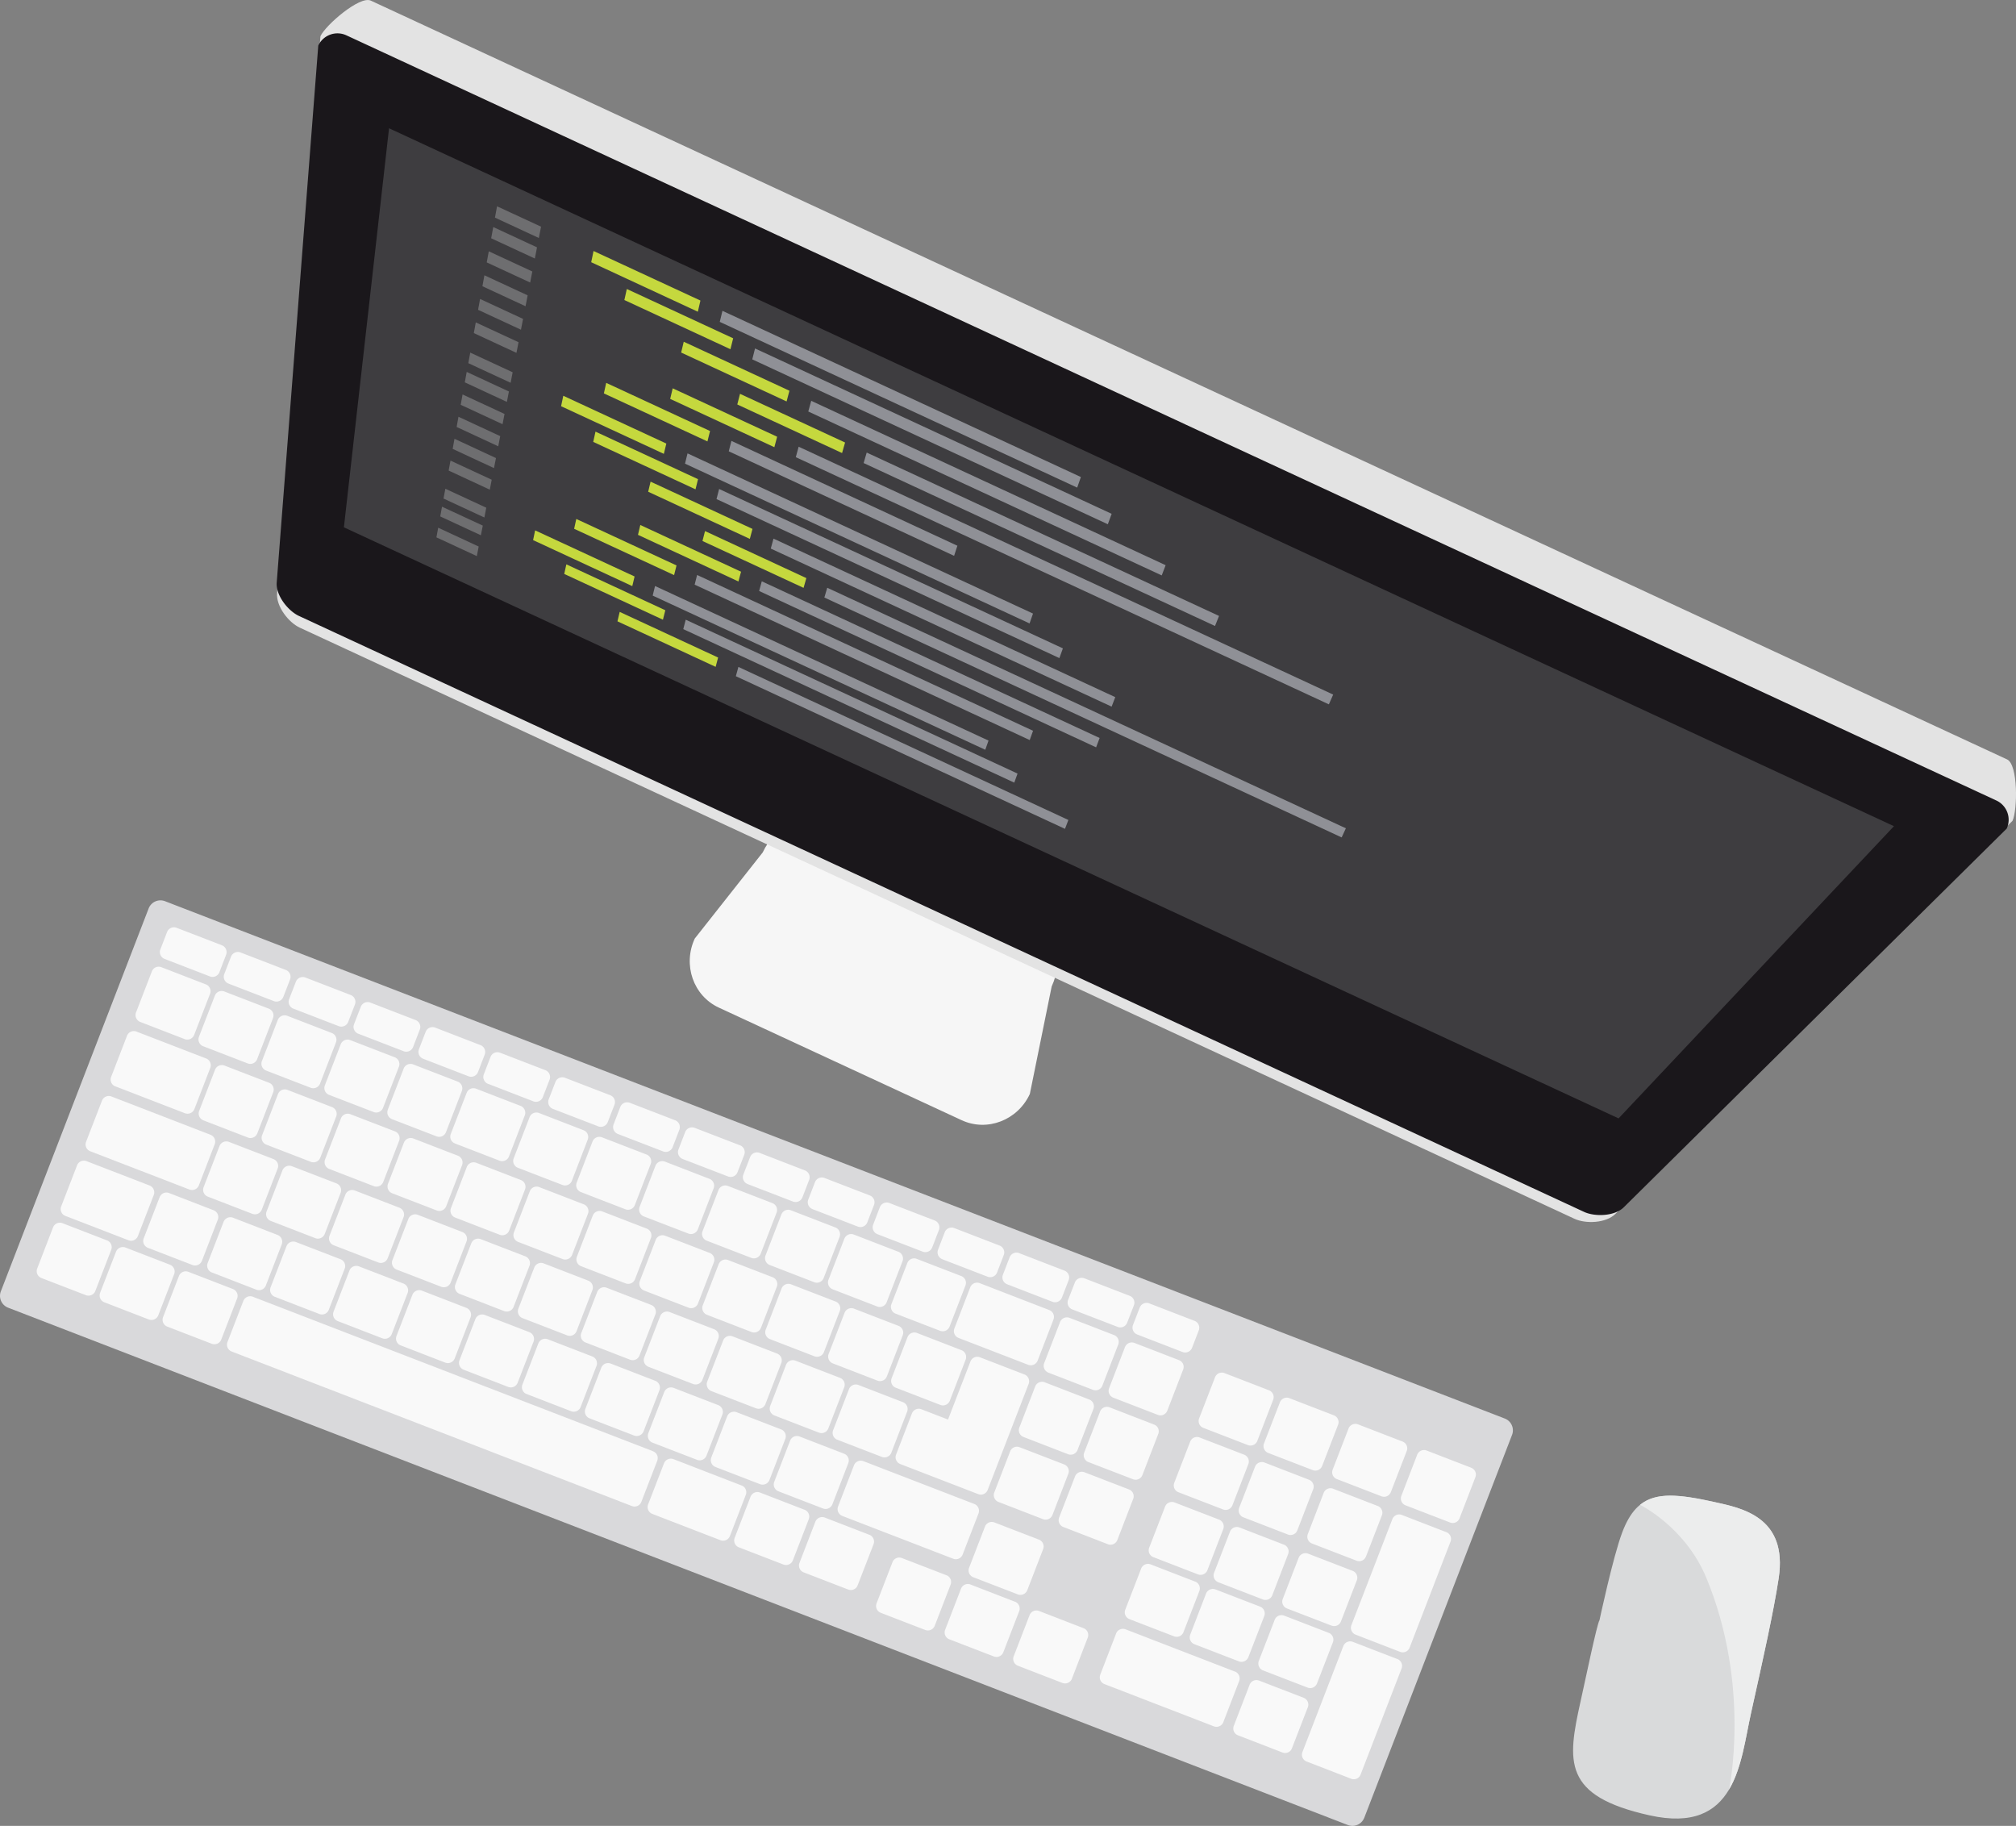 <?xml version="1.0" encoding="UTF-8"?> <svg xmlns="http://www.w3.org/2000/svg" version="1.0" width="659.14" height="596.88"><rect width="100%" height="100%" fill="#808080" stroke="none"/><path fill="#F6F6F6" d="M336.71 357.62c-3.98 8.6-13.97 12.44-22.3 8.57l-79.4-36.81c-8.32-3.86-11.84-13.96-7.86-22.56l22.22-28.16c3.99-8.6 13.04-12.87 20.22-9.54l68.48 31.75c7.18 3.33 9.77 13 5.78 21.6l-7.14 35.15z"></path><path fill="#E3E3E3" d="M309.38 303.18l205.42 95.25c3.6 1.67 10.32 1.5 13.44-1.68L658 268.33c1.67-3.6 1.84-18.4-1.76-20.07L121.23.2c-3.6-1.67-14.8 8.03-16.46 11.63L90.6 193.83c-.4 4.43 3.8 9.67 7.4 11.34l209.92 97.34 1.46.67z"></path><path fill="#1A171B" d="M310.72 300.1l207.19 96.06c3.5 1.63 10.03 1.49 13.04-1.55l125.16-123.75a6.94 6.94 0 00-3.44-9.2L387.53 138.73l-3.06-1.43L113.3 11.57a6.94 6.94 0 00-9.24 3.32L90.48 190.37c-.37 4.27 3.74 9.34 7.24 10.97l211.58 98.1 1.42.66z"></path><path fill="#3E3D40" d="M529.2 365.6L112.44 172.38 127.2 41.93l492.04 228.15z"></path><path fill="#C5D83E" d="M228.16 101.9L193.3 85.72l.76-3.67 34.95 16.2z"></path><path opacity=".25" fill="#FFF" d="M176.18 77.8l-14.35-6.66.68-3.7 14.39 6.66zM174.87 84.51l-14.28-6.62.68-3.67 14.31 6.64zM173.34 92.36l-14.2-6.58.67-3.63 14.23 6.6zM171.83 100.11l-14.1-6.54.65-3.58 14.14 6.56zM170.33 107.78l-14.02-6.5.65-3.55 14.06 6.52zM168.86 115.35l-13.94-6.46.64-3.5 13.98 6.48z"></path><path opacity=".5" fill="#E0E4ED" d="M352.19 159.4l-116.86-54.18.88-3.61 117.19 54.33z"></path><path fill="#C5D83E" d="M238.82 114.16l-34.68-16.08.8-3.61 34.77 16.12z"></path><path opacity=".5" fill="#E0E4ED" d="M362.21 171.38l-116.25-53.9.9-3.57 116.6 54.06z"></path><path fill="#C5D83E" d="M257.18 131.23l-34.47-15.98.84-3.54 34.56 16.02z"></path><path opacity=".5" fill="#E0E4ED" d="M379.83 188.1l-115.56-53.58.96-3.49 115.88 53.73z"></path><path fill="#C5D83E" d="M275.32 148.1l-34.26-15.88.89-3.48 34.35 15.92z"></path><path opacity=".5" fill="#E0E4ED" d="M397.25 204.63l-114.88-53.26 1-3.43 115.2 53.41z"></path><path fill="#C5D83E" d="M253.18 146.19l-34.06-15.79.82-3.46 34.15 15.83z"></path><path opacity=".5" fill="#E0E4ED" d="M434.48 230.25l-174.29-80.8.93-3.42 174.77 81.03z"></path><path fill="#C5D83E" d="M231.3 144.3l-33.86-15.7.76-3.44 33.95 15.74z"></path><path opacity=".5" fill="#E0E4ED" d="M311.95 181.7l-73.68-34.17.87-3.4 73.88 34.27z"></path><path fill="#C5D83E" d="M217.05 148.36l-33.6-15.57.72-3.41L217.86 145z"></path><path opacity=".25" fill="#FFF" d="M166.95 125.13l-13.83-6.41.63-3.45 13.87 6.43zM165.73 131.38l-13.76-6.39.62-3.41 13.8 6.4zM164.31 138.67l-13.68-6.34.61-3.38 13.72 6.37zM162.9 145.89l-13.6-6.31.6-3.34 13.65 6.33zM161.51 153.02L148 146.74l.6-3.3 13.56 6.3zM160.14 160.07l-13.45-6.24.6-3.26 13.48 6.25z"></path><path opacity=".5" fill="#E0E4ED" d="M336.62 203.8l-112.65-52.23.82-3.36 112.96 52.37z"></path><path fill="#C5D83E" d="M227.4 159.96l-33.44-15.5.74-3.36 33.52 15.54z"></path><path opacity=".5" fill="#E0E4ED" d="M346.37 215.13l-112.1-51.98.85-3.3 112.4 52.1z"></path><path fill="#C5D83E" d="M245.16 176.16l-33.23-15.41.78-3.3 33.32 15.45z"></path><path opacity=".5" fill="#E0E4ED" d="M363.45 231l-111.44-51.67.89-3.25 111.74 51.82z"></path><path fill="#C5D83E" d="M206.73 191.6l-32.43-15.04.66-3.18 32.52 15.07z"></path><path opacity=".25" fill="#FFF" d="M158.37 169.17l-13.36-6.2.6-3.2 13.38 6.2zM157.23 174.98l-13.29-6.16.58-3.18 13.33 6.18zM155.9 181.79l-13.21-6.13.58-3.15 13.24 6.15z"></path><path opacity=".5" fill="#E0E4ED" d="M322.14 245.1L213.4 194.7l.77-3.13L323.2 242.1z"></path><path fill="#C5D83E" d="M216.75 202.58l-32.27-14.96.69-3.13 32.36 15z"></path><path opacity=".5" fill="#E0E4ED" d="M331.62 255.84L223.4 205.66l.8-3.08 108.49 50.3z"></path><path fill="#C5D83E" d="M233.98 217.99l-32.1-14.88.73-3.08 32.18 14.92z"></path><path opacity=".5" fill="#E0E4ED" d="M348.2 270.95l-107.61-49.9.83-3.03 107.89 50.03z"></path><path fill="#C5D83E" d="M262.73 192.17l-33.05-15.32.83-3.24 33.13 15.37z"></path><path opacity=".5" fill="#E0E4ED" d="M438.66 273.75l-169.13-78.42.94-3.19 169.57 78.63z"></path><path fill="#C5D83E" d="M241.44 190.08l-32.85-15.24.76-3.22 32.94 15.27z"></path><path opacity=".5" fill="#E0E4ED" d="M358.38 244.3L248.2 193.2l.87-3.17 110.46 51.22z"></path><path fill="#C5D83E" d="M220.4 188l-32.68-15.14.7-3.21 32.77 15.19z"></path><path opacity=".5" fill="#E0E4ED" d="M336.67 241.92l-109.55-50.8.8-3.16 109.84 50.93z"></path><g><path fill="#D9DADB" d="M522.96 529.65s4.38-20.57 7.4-28.62c5.08-13.54 13.22-13.8 30.23-10 8.69 1.93 24.03 4.77 20.95 24.96-1.7 11.1-4.93 25.57-9.04 44.04-3.56 16.03-4.7 39.74-33.19 33.4-28.47-6.33-26.92-17.54-22.52-37.33 1.48-6.63 5.36-25.32 6.17-26.45z"></path><path fill="#ECEDED" d="M536.22 491.93c5.2-4.2 12.7-3.5 24.37-.9 8.69 1.93 24.03 4.77 20.95 24.96-1.7 11.1-4.93 25.57-9.04 44.04-1.77 7.98-2.94 17.85-7.18 24.98 0 0 7.26-33.8-7.42-69.2-6.93-16.72-21.68-23.88-21.68-23.88z"></path></g><g><path fill="#D9D9DB" d="M446.04 594.24a4.14 4.14 0 01-5.35 2.36L2.65 427.48a4.14 4.14 0 01-2.37-5.35L48.6 296.97a4.14 4.14 0 015.35-2.37L492 463.72a4.14 4.14 0 012.37 5.35l-48.32 125.17z"></path><path fill="#F9F9F9" d="M53.82 313.47l14.79 5.71a2.4 2.4 0 003.12-1.35l2.2-5.73a2.4 2.4 0 00-1.4-3.1l-14.78-5.7a2.4 2.4 0 00-3.11 1.35l-2.21 5.72a2.4 2.4 0 001.39 3.1zM74.71 321.54l14.8 5.71a2.4 2.4 0 003.12-1.36l2.21-5.72a2.4 2.4 0 00-1.4-3.1l-14.8-5.71a2.41 2.41 0 00-3.1 1.35l-2.22 5.73a2.4 2.4 0 001.4 3.1zM95.94 329.73l14.79 5.71a2.4 2.4 0 003.1-1.35l2.22-5.73a2.4 2.4 0 00-1.4-3.1l-14.78-5.7a2.4 2.4 0 00-3.12 1.34l-2.22 5.73a2.4 2.4 0 001.4 3.1zM117.14 337.92l14.8 5.71a2.4 2.4 0 003.12-1.35l2.2-5.73a2.4 2.4 0 00-1.39-3.1l-14.8-5.71a2.4 2.4 0 00-3.1 1.36l-2.22 5.73a2.4 2.4 0 001.4 3.1zM138.36 346.11l14.79 5.71a2.41 2.41 0 003.13-1.35l2.2-5.73a2.4 2.4 0 00-1.4-3.1l-14.78-5.71a2.4 2.4 0 00-3.12 1.36l-2.21 5.72a2.4 2.4 0 001.4 3.1zM159.58 354.3l14.79 5.72a2.4 2.4 0 003.1-1.36l2.22-5.73a2.4 2.4 0 00-1.4-3.1l-14.79-5.7a2.4 2.4 0 00-3.11 1.35l-2.21 5.73a2.4 2.4 0 001.4 3.1zM180.79 362.5l14.8 5.7a2.4 2.4 0 003.1-1.35l2.22-5.73a2.4 2.4 0 00-1.4-3.1l-14.8-5.7a2.4 2.4 0 00-3.1 1.35l-2.21 5.73a2.4 2.4 0 001.39 3.1zM202 370.69l14.8 5.7a2.4 2.4 0 003.11-1.35l2.21-5.73a2.4 2.4 0 00-1.39-3.1l-14.79-5.7a2.41 2.41 0 00-3.13 1.35l-2.2 5.73a2.41 2.41 0 001.4 3.1zM223.22 378.88l14.8 5.7a2.4 2.4 0 003.1-1.35l2.21-5.73a2.4 2.4 0 00-1.39-3.1l-14.79-5.7a2.41 2.41 0 00-3.12 1.35l-2.21 5.73a2.4 2.4 0 001.4 3.1zM244.44 387.07l14.79 5.7a2.4 2.4 0 003.12-1.35l2.21-5.72a2.4 2.4 0 00-1.4-3.1l-14.8-5.72a2.4 2.4 0 00-3.1 1.36l-2.22 5.72a2.4 2.4 0 001.4 3.1zM265.65 395.26l14.8 5.7a2.4 2.4 0 003.11-1.35l2.21-5.73a2.4 2.4 0 00-1.4-3.1l-14.78-5.7a2.4 2.4 0 00-3.12 1.35l-2.21 5.73a2.4 2.4 0 001.4 3.1zM286.87 403.45l14.78 5.7a2.41 2.41 0 003.13-1.35l2.21-5.73a2.41 2.41 0 00-1.4-3.1l-14.79-5.7a2.4 2.4 0 00-3.12 1.35l-2.2 5.73a2.4 2.4 0 001.4 3.1zM308.08 411.64l14.79 5.7a2.4 2.4 0 003.12-1.35l2.2-5.73a2.4 2.4 0 00-1.4-3.1l-14.78-5.7a2.4 2.4 0 00-3.12 1.35l-2.2 5.72a2.41 2.41 0 001.39 3.1zM329.3 419.83l14.79 5.71a2.4 2.4 0 003.11-1.36l2.21-5.72a2.4 2.4 0 00-1.39-3.1l-14.79-5.71a2.4 2.4 0 00-3.12 1.35l-2.21 5.73a2.4 2.4 0 001.4 3.1zM350.62 428.06l14.79 5.7a2.4 2.4 0 003.11-1.34l2.22-5.73a2.4 2.4 0 00-1.4-3.1l-14.8-5.71a2.4 2.4 0 00-3.1 1.35l-2.23 5.73a2.4 2.4 0 001.4 3.1zM371.83 436.25l14.79 5.71a2.4 2.4 0 003.12-1.35l2.21-5.73a2.4 2.4 0 00-1.4-3.1l-14.8-5.71a2.4 2.4 0 00-3.1 1.35l-2.22 5.73a2.4 2.4 0 001.4 3.1zM67.3 321.79l-14.55-5.62a2.38 2.38 0 00-3.09 1.37l-5.19 13.44a2.39 2.39 0 001.37 3.08l14.56 5.63a2.39 2.39 0 003.08-1.38l5.2-13.44a2.39 2.39 0 00-1.37-3.08zM66.41 342l14.57 5.63a2.38 2.38 0 003.08-1.37l5.2-13.44a2.39 2.39 0 00-1.37-3.09l-14.56-5.62a2.38 2.38 0 00-3.08 1.37l-5.2 13.44a2.4 2.4 0 001.36 3.09zM87 349.96l14.56 5.62a2.39 2.39 0 003.09-1.37l5.19-13.44a2.38 2.38 0 00-1.37-3.09l-14.56-5.62a2.4 2.4 0 00-3.09 1.37l-5.19 13.44a2.39 2.39 0 001.37 3.09zM107.58 357.9l14.57 5.62a2.38 2.38 0 003.08-1.36l5.19-13.44a2.39 2.39 0 00-1.36-3.1L114.49 340a2.4 2.4 0 00-3.09 1.38l-5.19 13.43a2.39 2.39 0 001.37 3.09zM126.8 362.76a2.4 2.4 0 001.36 3.09l14.57 5.62a2.38 2.38 0 003.08-1.37l5.19-13.44a2.38 2.38 0 00-1.36-3.09l-14.57-5.62a2.4 2.4 0 00-3.09 1.37l-5.19 13.44zM152.57 357.27l-5.19 13.44a2.38 2.38 0 001.36 3.08l14.57 5.63a2.4 2.4 0 003.1-1.37l5.17-13.43a2.4 2.4 0 00-1.36-3.1l-14.57-5.63a2.38 2.38 0 00-3.08 1.38zM173.15 365.21l-5.2 13.45a2.39 2.39 0 001.37 3.08l14.57 5.62c1.23.48 2.61-.14 3.09-1.37l5.18-13.44a2.38 2.38 0 00-1.36-3.08l-14.56-5.63a2.4 2.4 0 00-3.1 1.37zM193.73 373.16l-5.18 13.44a2.39 2.39 0 001.36 3.08l14.57 5.63a2.38 2.38 0 003.08-1.37l5.19-13.44a2.38 2.38 0 00-1.36-3.09l-14.57-5.62a2.39 2.39 0 00-3.09 1.37zM231.96 385.36l-14.56-5.63a2.4 2.4 0 00-3.1 1.37l-5.18 13.44a2.4 2.4 0 001.37 3.1l14.56 5.6a2.39 2.39 0 003.1-1.36l5.18-13.43a2.4 2.4 0 00-1.37-3.1zM252.55 393.3l-14.57-5.62a2.38 2.38 0 00-3.08 1.38l-5.2 13.43a2.38 2.38 0 001.37 3.09l14.57 5.62a2.39 2.39 0 003.08-1.37l5.19-13.44a2.38 2.38 0 00-1.36-3.08zM266.21 419.15a2.38 2.38 0 003.09-1.37l5.2-13.44a2.4 2.4 0 00-1.38-3.09l-14.56-5.62a2.39 2.39 0 00-3.08 1.37l-5.2 13.44a2.39 2.39 0 001.37 3.08l14.56 5.63zM286.8 427.1a2.4 2.4 0 003.08-1.37l5.2-13.44a2.39 2.39 0 00-1.37-3.1l-14.56-5.62a2.4 2.4 0 00-3.09 1.38l-5.2 13.44a2.4 2.4 0 001.38 3.08l14.56 5.62zM314.3 417.14l-14.58-5.62a2.38 2.38 0 00-3.07 1.37l-5.2 13.44a2.38 2.38 0 001.36 3.09l14.57 5.62c1.23.47 2.6-.14 3.08-1.37l5.2-13.44a2.38 2.38 0 00-1.37-3.09zM344.44 431.34a2.39 2.39 0 00-1.37-3.08l-22.75-8.8a2.39 2.39 0 00-3.1 1.38l-5.18 13.44a2.38 2.38 0 001.37 3.09l22.75 8.78a2.4 2.4 0 003.1-1.37l5.18-13.44zM35 405.49l-14.57-5.63a2.4 2.4 0 00-3.09 1.38l-5.18 13.44a2.4 2.4 0 001.35 3.09l14.57 5.62a2.4 2.4 0 003.09-1.37l5.19-13.44a2.39 2.39 0 00-1.37-3.1zM55.57 413.43l-14.56-5.62a2.4 2.4 0 00-3.08 1.38l-5.2 13.44a2.39 2.39 0 001.37 3.08l14.56 5.63c1.24.47 2.6-.14 3.09-1.37l5.19-13.45a2.39 2.39 0 00-1.37-3.09zM76.16 421.38l-14.56-5.62a2.4 2.4 0 00-3.1 1.37l-5.18 13.44a2.38 2.38 0 001.36 3.09l14.57 5.62a2.4 2.4 0 003.08-1.36l5.2-13.45a2.4 2.4 0 00-1.38-3.09zM213.52 474.41L82.66 423.9a2.39 2.39 0 00-3.09 1.37l-5.2 13.45a2.39 2.39 0 001.37 3.08l130.87 50.53c1.23.47 2.6-.14 3.08-1.37l5.2-13.45a2.39 2.39 0 00-1.37-3.09zM296.72 437.1l-5.2 13.45a2.38 2.38 0 001.37 3.1l14.57 5.62c1.22.47 2.6-.14 3.08-1.37l5.19-13.45a2.39 2.39 0 00-1.37-3.08l-14.56-5.63a2.38 2.38 0 00-3.08 1.37zM289.96 449.95l5.19-13.45a2.38 2.38 0 00-1.37-3.08l-14.56-5.62a2.38 2.38 0 00-3.09 1.36l-5.2 13.44a2.39 2.39 0 001.38 3.1l14.56 5.62c1.23.48 2.61-.14 3.09-1.37zM269.38 442l5.19-13.44a2.39 2.39 0 00-1.37-3.09l-14.56-5.62a2.38 2.38 0 00-3.1 1.36l-5.18 13.45a2.39 2.39 0 001.37 3.09l14.56 5.62a2.39 2.39 0 003.09-1.37zM234.97 413.27l-5.2 13.45a2.38 2.38 0 001.37 3.08l14.57 5.63a2.4 2.4 0 003.09-1.37l5.19-13.45a2.4 2.4 0 00-1.37-3.08l-14.57-5.63a2.38 2.38 0 00-3.08 1.37zM214.39 405.32l-5.2 13.45a2.4 2.4 0 001.37 3.09l14.57 5.62c1.22.48 2.6-.14 3.08-1.37l5.19-13.45a2.38 2.38 0 00-1.36-3.08l-14.57-5.62a2.38 2.38 0 00-3.08 1.36zM193.8 397.38l-5.18 13.44a2.39 2.39 0 001.35 3.09l14.57 5.62c1.24.48 2.61-.14 3.08-1.37l5.2-13.44a2.38 2.38 0 00-1.36-3.09l-14.57-5.62a2.38 2.38 0 00-3.08 1.37zM183.96 411.59a2.4 2.4 0 003.09-1.38l5.19-13.44a2.38 2.38 0 00-1.37-3.08l-14.57-5.63a2.38 2.38 0 00-3.08 1.37l-5.19 13.44a2.39 2.39 0 001.36 3.1l14.57 5.62zM163.38 403.64a2.39 2.39 0 003.09-1.37l5.19-13.44a2.39 2.39 0 00-1.37-3.09l-14.56-5.62a2.39 2.39 0 00-3.1 1.36l-5.19 13.45a2.39 2.39 0 001.38 3.09l14.56 5.62zM142.8 395.7a2.4 2.4 0 003.08-1.37l5.2-13.45a2.38 2.38 0 00-1.37-3.08l-14.57-5.63a2.38 2.38 0 00-3.08 1.37l-5.2 13.44a2.39 2.39 0 001.37 3.1l14.57 5.62zM122.22 387.75c1.22.48 2.6-.14 3.08-1.37l5.19-13.44a2.39 2.39 0 00-1.37-3.1l-14.56-5.61a2.38 2.38 0 00-3.08 1.36l-5.2 13.45a2.39 2.39 0 001.37 3.08l14.56 5.63zM101.63 379.8a2.39 2.39 0 003.09-1.37l5.2-13.44a2.39 2.39 0 00-1.38-3.09l-14.56-5.62a2.38 2.38 0 00-3.09 1.37l-5.19 13.44a2.39 2.39 0 001.37 3.09l14.56 5.62zM84.13 370.49l5.2-13.45a2.39 2.39 0 00-1.36-3.09l-14.58-5.62a2.39 2.39 0 00-3.08 1.37l-5.19 13.45a2.38 2.38 0 001.36 3.08l14.57 5.63c1.23.47 2.6-.14 3.08-1.37zM37.7 355.12l22.76 8.79a2.4 2.4 0 003.1-1.37l5.19-13.44a2.38 2.38 0 00-1.38-3.1l-22.76-8.78a2.37 2.37 0 00-3.08 1.37l-5.19 13.44a2.38 2.38 0 001.36 3.1z"></path><path fill="#F9F9F9" d="M327.58 475l.54-1.38 8.2-21.22a2.39 2.39 0 00-1.37-3.09l-14.57-5.62a2.38 2.38 0 00-3.08 1.36l-7.34 19-8.7-3.36a2.38 2.38 0 00-3.1 1.36l-5.18 13.45a2.39 2.39 0 001.36 3.09l25.5 9.84c1.23.48 2.61-.14 3.08-1.37l4.66-12.06zM273.76 470.64l14.56 5.62a2.4 2.4 0 003.1-1.36l5.18-13.45a2.4 2.4 0 00-1.37-3.08l-14.56-5.62a2.38 2.38 0 00-3.09 1.36l-5.19 13.44a2.39 2.39 0 001.37 3.1zM253.18 462.7l14.56 5.62c1.23.47 2.6-.14 3.09-1.37l5.19-13.45a2.38 2.38 0 00-1.37-3.08l-14.56-5.62a2.38 2.38 0 00-3.09 1.36l-5.18 13.45a2.4 2.4 0 001.36 3.09zM250.25 459l5.2-13.44a2.39 2.39 0 00-1.38-3.08l-14.56-5.63a2.38 2.38 0 00-3.08 1.37l-5.2 13.44a2.38 2.38 0 001.37 3.09l14.57 5.62c1.22.48 2.6-.14 3.08-1.37zM229.66 451.06l5.2-13.45a2.38 2.38 0 00-1.37-3.08l-14.57-5.63a2.39 2.39 0 00-3.08 1.37l-5.2 13.45a2.39 2.39 0 001.37 3.08l14.57 5.62c1.23.48 2.6-.13 3.08-1.37zM209.09 443.11l5.19-13.44a2.4 2.4 0 00-1.37-3.09l-14.57-5.62a2.38 2.38 0 00-3.08 1.37l-5.2 13.44a2.38 2.38 0 001.38 3.08l14.56 5.63a2.39 2.39 0 003.09-1.37zM188.5 435.17l5.19-13.45a2.38 2.38 0 00-1.37-3.08L177.76 413a2.38 2.38 0 00-3.08 1.36l-5.2 13.45a2.4 2.4 0 001.37 3.09l14.56 5.62a2.38 2.38 0 003.09-1.36zM167.92 427.22l5.2-13.45a2.38 2.38 0 00-1.38-3.08l-14.57-5.62a2.38 2.38 0 00-3.08 1.36l-5.2 13.45a2.4 2.4 0 001.37 3.08l14.57 5.63a2.39 2.39 0 003.09-1.37zM147.34 419.27l5.19-13.44a2.37 2.37 0 00-1.37-3.08l-14.57-5.63a2.39 2.39 0 00-3.08 1.36l-5.2 13.45a2.39 2.39 0 001.37 3.09l14.57 5.62a2.39 2.39 0 003.09-1.37zM126.75 411.32l5.2-13.44a2.38 2.38 0 00-1.37-3.08L116 389.17a2.38 2.38 0 00-3.08 1.37l-5.19 13.44a2.38 2.38 0 001.37 3.09l14.56 5.62c1.23.48 2.6-.13 3.08-1.37zM106.17 403.38l5.2-13.45a2.38 2.38 0 00-1.37-3.08l-14.57-5.62a2.38 2.38 0 00-3.08 1.37l-5.19 13.44a2.38 2.38 0 001.36 3.08l14.57 5.63c1.23.47 2.6-.14 3.08-1.37zM85.59 395.43l5.19-13.44a2.38 2.38 0 00-1.36-3.08l-14.57-5.63a2.39 2.39 0 00-3.09 1.37l-5.19 13.44a2.39 2.39 0 001.37 3.09l14.56 5.62c1.23.47 2.61-.14 3.09-1.37zM29.5 376.34l32.42 12.51a2.4 2.4 0 003.1-1.36l5.18-13.45a2.39 2.39 0 00-1.37-3.08l-32.4-12.52a2.38 2.38 0 00-3.09 1.37l-5.2 13.45a2.38 2.38 0 001.37 3.08zM276 475.22l-14.58-5.63a2.39 2.39 0 00-3.09 1.36l-5.19 13.45a2.4 2.4 0 001.36 3.1l14.58 5.62c1.22.47 2.6-.15 3.08-1.38l5.19-13.44a2.38 2.38 0 00-1.36-3.08zM255.4 467.27l-14.56-5.62a2.4 2.4 0 00-3.1 1.36l-5.18 13.45a2.4 2.4 0 001.36 3.09l14.57 5.62a2.4 2.4 0 003.09-1.37l5.19-13.45a2.4 2.4 0 00-1.37-3.08zM213.34 471.6l14.57 5.62a2.39 2.39 0 003.08-1.37l5.2-13.45a2.39 2.39 0 00-1.38-3.08l-14.56-5.62a2.39 2.39 0 00-3.08 1.36l-5.2 13.45a2.39 2.39 0 001.37 3.09zM192.76 463.65l14.56 5.62a2.4 2.4 0 003.1-1.37l5.19-13.44a2.39 2.39 0 00-1.37-3.08l-14.57-5.63a2.38 2.38 0 00-3.08 1.36l-5.2 13.45a2.4 2.4 0 001.37 3.09zM172.18 455.7l14.57 5.63a2.39 2.39 0 003.08-1.37l5.2-13.45a2.38 2.38 0 00-1.37-3.08l-14.57-5.63a2.38 2.38 0 00-3.08 1.37l-5.2 13.44a2.38 2.38 0 001.37 3.1zM151.6 447.76l14.56 5.62a2.39 2.39 0 003.09-1.37l5.2-13.44a2.4 2.4 0 00-1.38-3.09l-14.56-5.62a2.39 2.39 0 00-3.09 1.36l-5.19 13.45a2.39 2.39 0 001.37 3.09zM131.02 439.81l14.56 5.63a2.4 2.4 0 003.09-1.37l5.19-13.45a2.4 2.4 0 00-1.37-3.08l-14.56-5.63a2.38 2.38 0 00-3.09 1.36l-5.2 13.45a2.39 2.39 0 001.38 3.1zM110.44 431.87l14.56 5.62a2.4 2.4 0 003.08-1.37l5.2-13.45a2.38 2.38 0 00-1.37-3.08l-14.57-5.62a2.4 2.4 0 00-3.08 1.36l-5.2 13.45a2.4 2.4 0 001.38 3.09zM89.85 423.92l14.56 5.62a2.38 2.38 0 003.09-1.37l5.2-13.45a2.38 2.38 0 00-1.37-3.08l-14.57-5.62a2.4 2.4 0 00-3.09 1.36l-5.2 13.45a2.4 2.4 0 001.38 3.09zM69.27 415.97l14.56 5.63a2.4 2.4 0 003.09-1.37l5.2-13.45a2.4 2.4 0 00-1.38-3.08l-14.56-5.63a2.4 2.4 0 00-3.09 1.37l-5.19 13.44a2.39 2.39 0 001.37 3.1zM55.27 390a2.39 2.39 0 00-3.08 1.37l-5.2 13.44a2.4 2.4 0 001.37 3.1l14.57 5.62c1.23.47 2.61-.15 3.09-1.37l5.19-13.45a2.38 2.38 0 00-1.37-3.08L55.27 390zM21.35 397.47L42 405.44c1.23.48 2.6-.14 3.08-1.37l5.2-13.45a2.4 2.4 0 00-1.37-3.08l-20.64-7.97a2.38 2.38 0 00-3.07 1.37l-5.2 13.45a2.38 2.38 0 001.36 3.08zM275.38 495.55l36.27 14c1.23.48 2.61-.14 3.09-1.37l5.19-13.44a2.39 2.39 0 00-1.37-3.09l-36.27-14a2.39 2.39 0 00-3.08 1.36l-5.2 13.45a2.4 2.4 0 001.37 3.09zM263.05 493.54l-14.56-5.63a2.4 2.4 0 00-3.1 1.37l-5.19 13.45a2.4 2.4 0 001.38 3.09l14.56 5.62a2.4 2.4 0 003.09-1.36l5.2-13.45a2.4 2.4 0 00-1.38-3.1zM284.24 501.72l-14.57-5.63a2.39 2.39 0 00-3.09 1.37l-5.19 13.45a2.39 2.39 0 001.37 3.09l14.57 5.62a2.38 2.38 0 003.08-1.37l5.2-13.44a2.4 2.4 0 00-1.37-3.1zM309.44 514.94l-14.57-5.62a2.37 2.37 0 00-3.08 1.37l-5.19 13.44a2.39 2.39 0 001.37 3.09l14.56 5.62c1.23.47 2.6-.15 3.08-1.37l5.19-13.44a2.37 2.37 0 00-1.36-3.09zM331.85 523.6l-14.56-5.63a2.38 2.38 0 00-3.08 1.37l-5.19 13.44a2.39 2.39 0 001.36 3.1l14.56 5.61a2.4 2.4 0 003.1-1.36l5.19-13.45a2.39 2.39 0 00-1.38-3.09zM354.27 532.25l-14.56-5.63a2.38 2.38 0 00-3.08 1.37l-5.2 13.45a2.39 2.39 0 001.36 3.08l14.57 5.63a2.4 2.4 0 003.1-1.37l5.18-13.44a2.38 2.38 0 00-1.37-3.09zM339.68 503.3l-14.56-5.62a2.38 2.38 0 00-3.08 1.37l-5.19 13.44a2.38 2.38 0 001.36 3.1l14.56 5.61a2.4 2.4 0 003.1-1.36l5.19-13.45a2.39 2.39 0 00-1.38-3.09zM364.25 436.43l-14.57-5.63a2.39 2.39 0 00-3.08 1.37l-5.2 13.44a2.4 2.4 0 001.37 3.1l14.57 5.62a2.39 2.39 0 003.09-1.37l5.19-13.45a2.39 2.39 0 00-1.37-3.08zM385.46 444.62L370.9 439a2.38 2.38 0 00-3.08 1.36l-5.19 13.44a2.4 2.4 0 001.37 3.1l14.56 5.62a2.39 2.39 0 003.09-1.37l5.19-13.45a2.38 2.38 0 00-1.37-3.08zM356.12 457.49l-14.57-5.63a2.38 2.38 0 00-3.08 1.36l-5.19 13.44a2.38 2.38 0 001.37 3.09l14.56 5.63a2.39 2.39 0 003.09-1.37l5.2-13.45a2.37 2.37 0 00-1.38-3.07zM377.33 465.68l-14.56-5.63a2.38 2.38 0 00-3.08 1.36l-5.2 13.44a2.38 2.38 0 001.37 3.1l14.57 5.61c1.23.48 2.6-.13 3.08-1.36l5.19-13.45a2.36 2.36 0 00-1.37-3.07zM347.92 478.71l-14.57-5.62a2.38 2.38 0 00-3.08 1.36l-5.19 13.45a2.39 2.39 0 001.37 3.08l14.56 5.63a2.4 2.4 0 003.1-1.37l5.18-13.45a2.37 2.37 0 00-1.37-3.08zM369.14 486.9l-14.57-5.62a2.38 2.38 0 00-3.08 1.36l-5.2 13.44a2.38 2.38 0 001.37 3.09l14.56 5.63a2.39 2.39 0 003.1-1.37l5.18-13.45a2.37 2.37 0 00-1.36-3.08zM414.9 454.48l-14.56-5.62a2.38 2.38 0 00-3.08 1.37l-5.2 13.44a2.39 2.39 0 001.36 3.09l14.57 5.63a2.39 2.39 0 003.1-1.38l5.18-13.44a2.39 2.39 0 00-1.37-3.09zM436.12 462.67l-14.57-5.62a2.4 2.4 0 00-3.08 1.37l-5.2 13.44a2.4 2.4 0 001.37 3.1l14.57 5.62a2.39 2.39 0 003.08-1.38l5.2-13.44a2.39 2.39 0 00-1.37-3.09zM406.78 475.53l-14.57-5.62a2.38 2.38 0 00-3.08 1.37l-5.2 13.45a2.37 2.37 0 001.37 3.08l14.57 5.62c1.22.48 2.6-.13 3.08-1.36l5.2-13.45a2.39 2.39 0 00-1.37-3.09zM428 483.73l-14.57-5.63a2.4 2.4 0 00-3.09 1.37l-5.19 13.45a2.4 2.4 0 001.36 3.08l14.57 5.63a2.39 2.39 0 003.09-1.37l5.19-13.45a2.39 2.39 0 00-1.37-3.08zM398.58 496.76l-14.57-5.62a2.39 2.39 0 00-3.08 1.37l-5.2 13.44a2.38 2.38 0 001.37 3.08l14.57 5.63c1.23.48 2.61-.14 3.09-1.36l5.19-13.45a2.4 2.4 0 00-1.37-3.09zM419.8 504.95l-14.57-5.63a2.4 2.4 0 00-3.08 1.38l-5.2 13.44a2.39 2.39 0 001.37 3.09l14.56 5.62a2.39 2.39 0 003.1-1.36l5.18-13.45a2.39 2.39 0 00-1.36-3.09zM458.57 471.24L444 465.62a2.4 2.4 0 00-3.09 1.36l-5.19 13.45a2.37 2.37 0 001.38 3.08l14.56 5.62c1.23.48 2.6-.13 3.08-1.36l5.2-13.45a2.38 2.38 0 00-1.37-3.08zM450.44 492.3l-14.56-5.63a2.38 2.38 0 00-3.1 1.36l-5.18 13.45a2.38 2.38 0 001.36 3.09l14.57 5.62c1.23.47 2.6-.14 3.08-1.37l5.2-13.44a2.38 2.38 0 00-1.37-3.09zM442.25 513.51l-14.57-5.62a2.4 2.4 0 00-3.09 1.37l-5.19 13.44a2.39 2.39 0 001.37 3.1l14.57 5.61c1.23.48 2.6-.13 3.08-1.36l5.2-13.45a2.4 2.4 0 00-1.37-3.09zM481.01 479.8l-14.55-5.62a2.39 2.39 0 00-3.1 1.37l-5.18 13.44a2.4 2.4 0 001.37 3.1l14.56 5.61a2.38 2.38 0 003.09-1.36l5.19-13.45a2.38 2.38 0 00-1.38-3.08zM472.89 500.86l-14.56-5.63a2.38 2.38 0 00-3.09 1.37l-13.4 34.68a2.4 2.4 0 001.38 3.08l14.56 5.63a2.4 2.4 0 003.1-1.37l13.38-34.68a2.38 2.38 0 00-1.37-3.08zM390.76 517.02l-14.57-5.63a2.39 2.39 0 00-3.08 1.37l-5.2 13.45a2.38 2.38 0 001.37 3.08l14.57 5.62a2.38 2.38 0 003.09-1.36l5.19-13.44a2.39 2.39 0 00-1.37-3.1zM411.98 525.2l-14.57-5.62a2.4 2.4 0 00-3.09 1.37l-5.18 13.45a2.4 2.4 0 001.36 3.08l14.56 5.62a2.39 2.39 0 003.09-1.36l5.2-13.44a2.39 2.39 0 00-1.37-3.1zM403.78 546.44L368 532.62a2.38 2.38 0 00-3.08 1.37l-5.18 13.45a2.38 2.38 0 001.35 3.08l35.8 13.82a2.4 2.4 0 003.08-1.37l5.18-13.44a2.4 2.4 0 00-1.36-3.1zM434.43 533.77l-14.57-5.62a2.38 2.38 0 00-3.09 1.36l-5.2 13.45a2.4 2.4 0 001.38 3.09l14.57 5.62c1.23.48 2.6-.14 3.08-1.36l5.2-13.45a2.4 2.4 0 00-1.37-3.09zM426.23 555l-14.57-5.62a2.38 2.38 0 00-3.09 1.37l-5.18 13.44a2.37 2.37 0 001.37 3.08l14.56 5.62c1.23.48 2.6-.13 3.08-1.36l5.2-13.44a2.38 2.38 0 00-1.37-3.08zM456.88 542.34l-14.57-5.62a2.39 2.39 0 00-3.09 1.36l-13.39 34.68a2.38 2.38 0 001.38 3.08l14.56 5.63a2.38 2.38 0 003.08-1.36l13.4-34.68a2.4 2.4 0 00-1.37-3.1zM242.46 485.6l-22.27-8.61a2.4 2.4 0 00-3.09 1.37l-5.2 13.44a2.4 2.4 0 001.37 3.09l22.28 8.6a2.4 2.4 0 003.1-1.36l5.19-13.45a2.38 2.38 0 00-1.38-3.09z"></path></g></svg> 